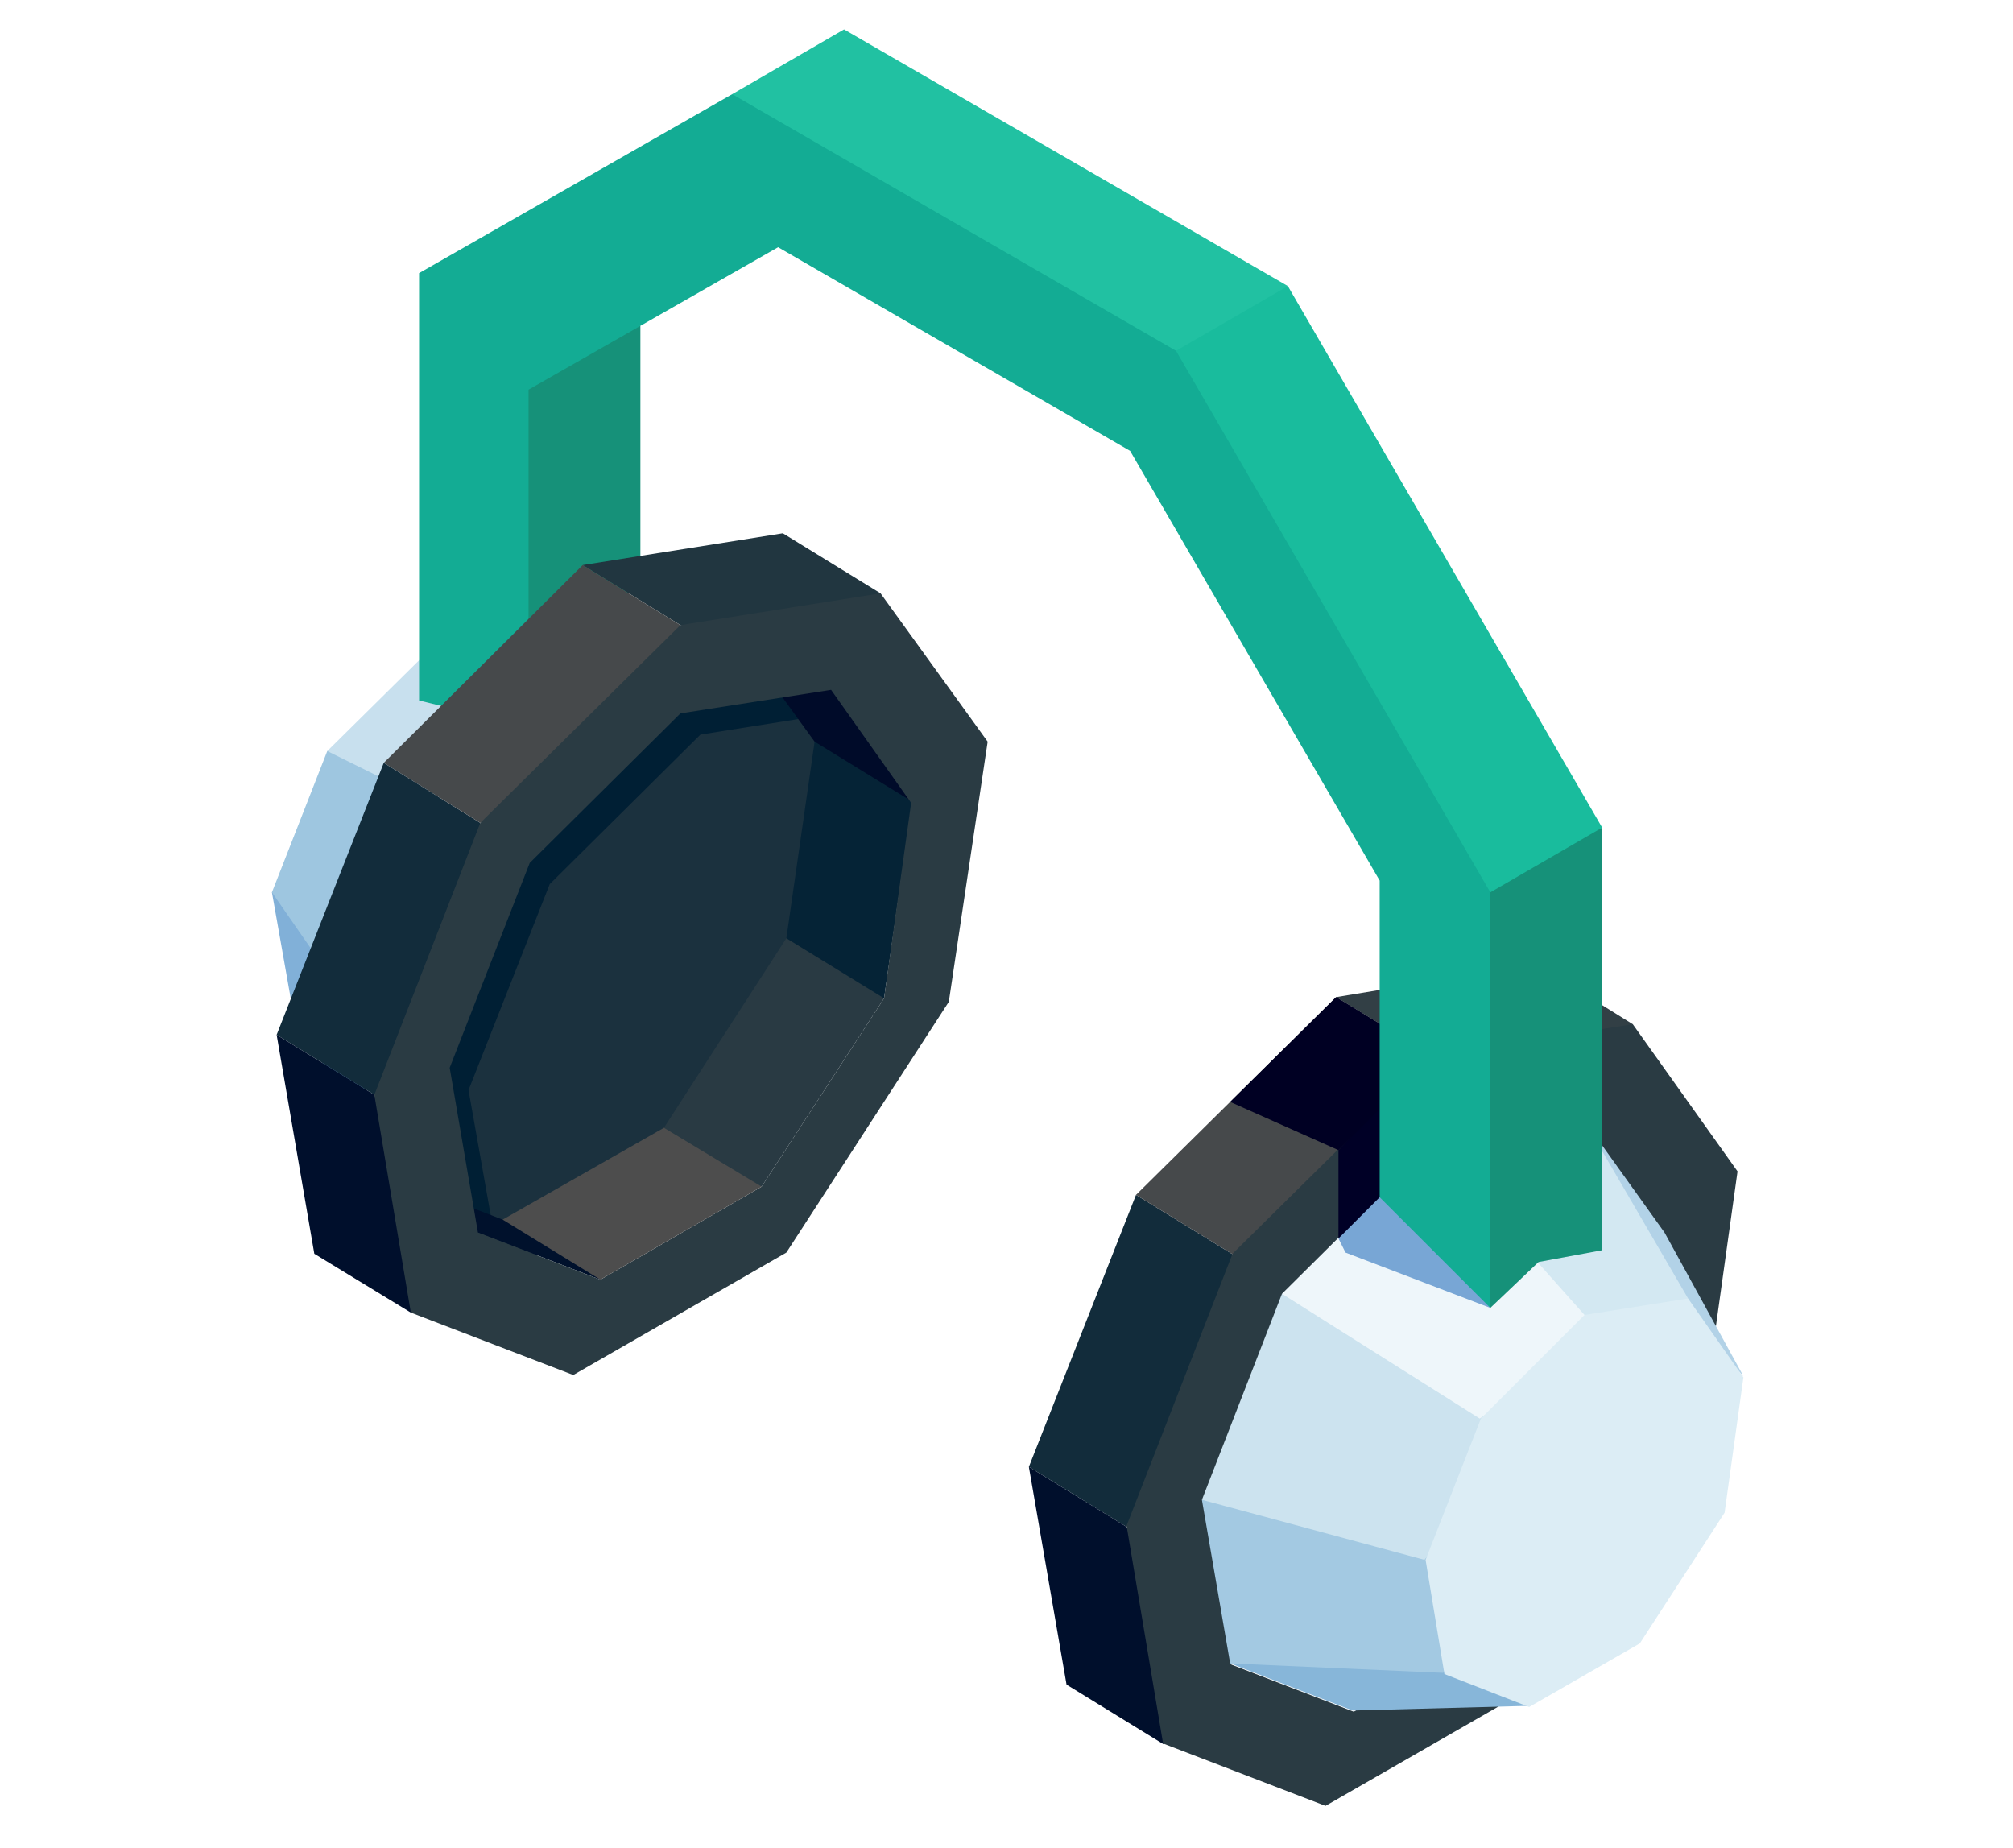 <svg version="1.1" id="Layer_1" xmlns="http://www.w3.org/2000/svg" x="0" y="0" viewBox="0 0 171 157" xml:space="preserve"><style>.st1{fill:#122c3b}.st2{fill:#46494b}.st3{fill:#000f2c}.st4{fill:#2a3b43}</style><path fill="#323f45" d="M131 92.5l-9.3-2.8-8.2-5 17-2.8 8.2 5.1z"/><path class="st1" d="M103.6 118.9l1.2-12.3-8.3-5.1-9.1 23.1 8.3 5.1z"/><path class="st2" d="M119 96.5l2.7-6.8-8.2-5-17 16.8 8.3 5.1z"/><path class="st3" d="M100.5 139.4l-4.8-9.7-8.3-5.1 3.2 18.5 8.3 5.1z"/><path class="st4" d="M138.7 87l-17 2.7-17 16.8-9 23.1 3.1 18.5 13.8 5.3 18.1-10.4 13.8-21.3 3.1-22.2-8.9-12.5zm.3 34.5l-10.4 16-13.6 7.9-10.4-4-2.4-14L109 110l12.8-12.7 12.8-2 6.8 9.6-2.4 16.6z"/><path fill="#87b6d9" d="M126.1 138.9l-21.6 2.4 10.4 4 15-.4z"/><path fill="#a3c9e2" d="M126.1 129.3l-24-1.9 2.4 13.9 18.1.8z"/><path fill="#cce3ef" d="M132.6 118.8l-23.7-8.9-6.8 17.5 18.9 5.1z"/><path fill="#b2d2e7" d="M133.7 101.5l.9-6.3 6.8 9.5 6.7 12.2z"/><path fill="#eef6fa" d="M131.7 100.7l4.4 12.6-10.4 7.2-16.8-10.6 12.8-12.7z"/><path fill="#d3e8f2" d="M121.7 97.2l12.9 14.5 5.2.4 3.6-1.8-8.8-15.1z"/><path d="M143.4 110.3l-8.8 1.4-8.8 8.8-4.7 12 1.6 9.7 7.2 2.8 9.4-5.4 7.2-11.1 1.6-11.5-4.7-6.7z" fill="#dcedf5"/><path fill="#000026" d="M120.6 90.3l-6.9 7.4v7.5h6.9z"/><path fill="#000023" d="M113.7 97.7l-9.2-4.1 9-8.9 8.2 5z"/><path fill="#78a6d5" d="M125 100.8l1.6 10.3-12.3-4.7-.6-1.2 3.5-3.5z"/><path fill="#a0c8e1" d="M49.5 55.5L36.7 55l8.8-1.4 16.9-.2z"/><path fill="#81b0d8" d="M27.2 73.8l-4.1 2 1.7 9.6 7.5 14.2-2.4-14z"/><path fill="#9ec6e0" d="M33.8 64l-6-.2-4.7 12 6.8 9.8 6.8-17.4z"/><path fill="#c8e0ee" d="M47.4 54.5l-10.7.5-8.9 8.8 8.9 4.4 12.8-12.7z"/><path fill="#19bc9d" d="M93 28.4l16.4-4.1 26.7 46-10.8 10.6z"/><path fill="#21c1a2" d="M74.7 22.7L62.2 8l9.5-5.5 37.7 21.8-9.5 5.5z"/><path d="M47.4 22.5l7 5.2v21.7l-9.5 8.7-3-25.6zm75.2 61.3l4-8 9.5-5.5v35.9l-5.4 1-4.1 3.9z" fill="#169179"/><path fill="#13ac94" d="M44.9 61.8V33.1L66.1 21 96 38.3l21.2 36.5v26.9l9.4 9.4V75.8l-26.7-46L62.2 8 35.6 23.2v36.3z"/><path fill="#1b313e" d="M67.8 57.1l-10 1.1L42.7 72l-6.2 19.8 2.2 14.4 5.6 1.1L58.8 98l10.6-18.3L71.5 63z"/><path fill="#001f34" d="M40 104.6l2 .4-2.2-12.4 6.9-17.5 12.8-12.7 12.6-2-3-4.9-10 1.1L44 70.4l-6.2 19.8z"/><path fill="#213640" d="M67.1 55.9l-9.3-2.8-8.3-5.1 17-2.7 8.3 5.1z"/><path class="st1" d="M39.7 82.3l1.1-12.4-8.2-5.1-9.1 23.1 8.3 5.1z"/><path class="st2" d="M55.1 59.9l2.7-6.8-8.3-5.1-16.9 16.8 8.2 5.1z"/><path class="st3" d="M36.5 102.8L31.8 93l-8.3-5.1 3.2 18.6 8.2 5z"/><path fill="#000b29" d="M70.6 58.5l-2.9-3-2.2 2.4 3.7 5.1 3.5 4.7 4.8.4z"/><path fill="#052336" d="M66.8 79.7L69.2 63l8.3 5.1-2.4 16.7-5.8-1.2z"/><path fill="#00112c" d="M42.7 103.6l7.7 2.3.6 2.8-10.4-4-8.3-5.1z"/><path fill="#293a43" d="M56.4 95.8l10.4-16.1 8.3 5.1-10.4 16-5.4-.8z"/><path class="st4" d="M74.8 50.4l-17 2.7-17 16.8-9 23.1 3.1 18.5 13.8 5.3 18.1-10.4 13.8-21.3L83.9 63l-9.1-12.6zm.3 34.4l-10.4 16-13.7 7.9-10.4-4-2.4-14L45 73.3l12.8-12.7 12.8-2 6.8 9.6-2.3 16.6z"/><path fill="#4d4d4d" d="M42.7 103.6l13.7-7.8 8.3 5-13.7 7.9z"/></svg>
